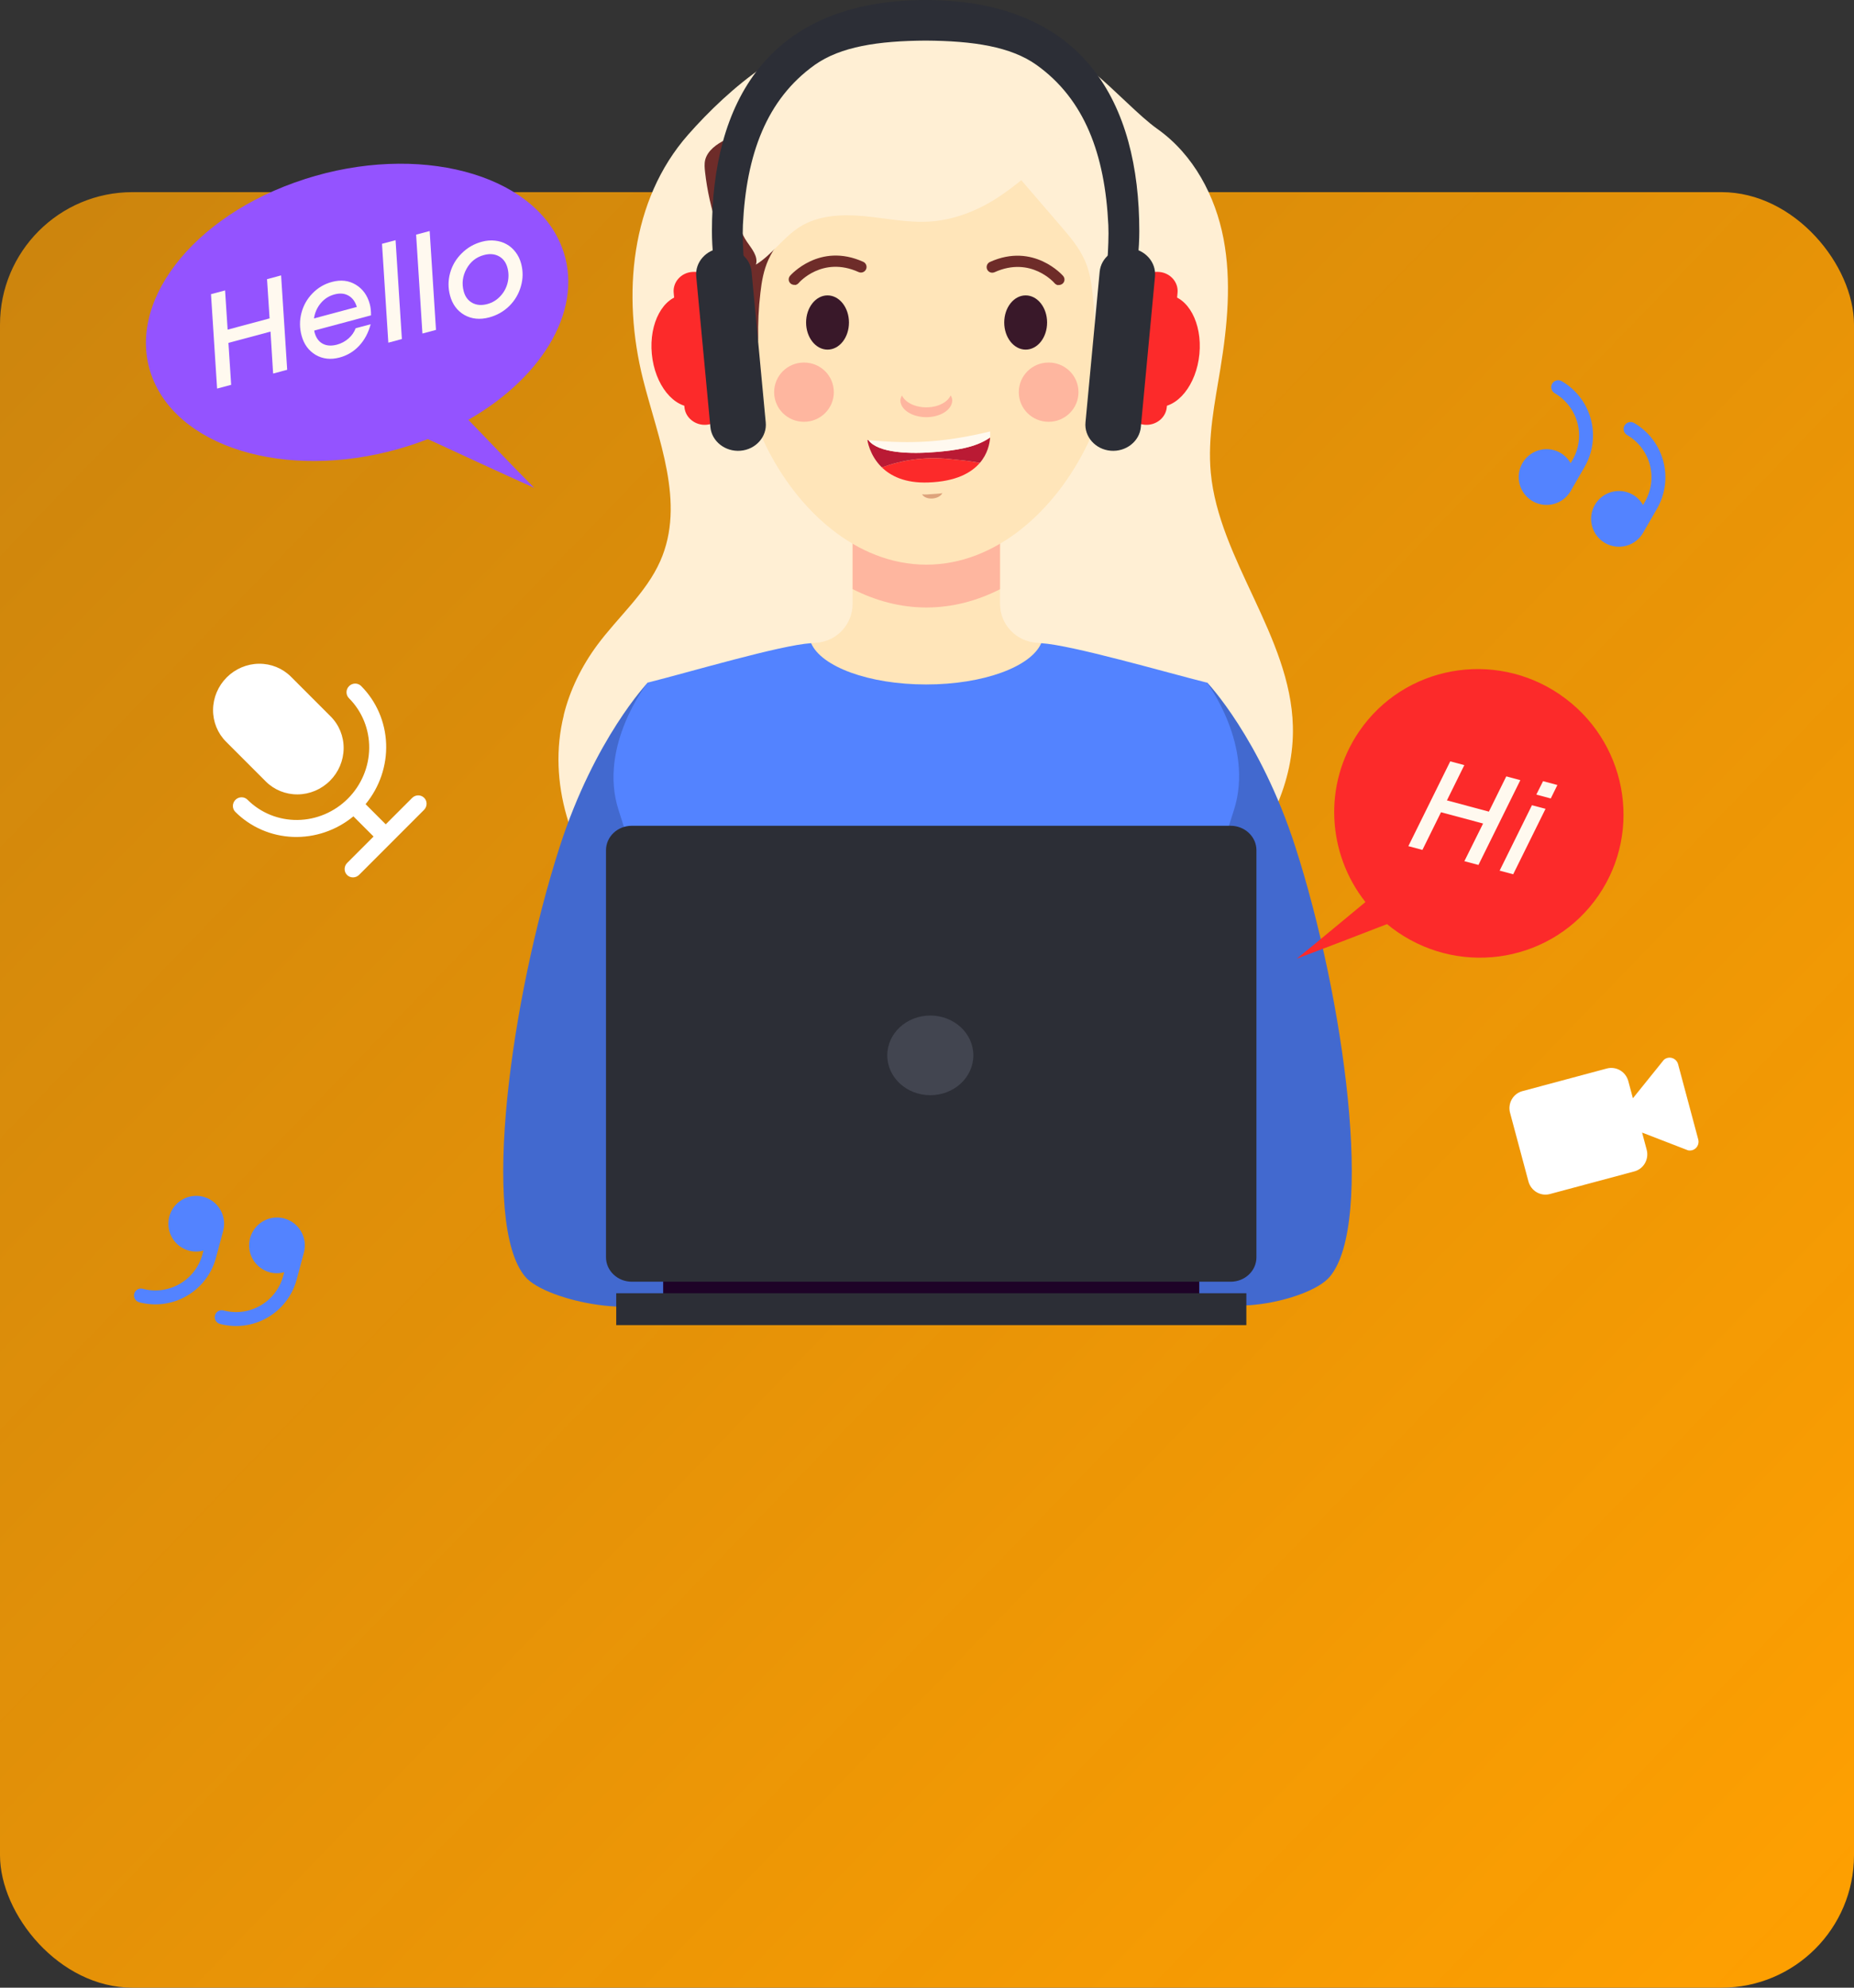 <?xml version="1.0" encoding="UTF-8"?> <svg xmlns="http://www.w3.org/2000/svg" width="280" height="300" viewBox="0 0 280 300" fill="none"><rect x="0" y="0" width="280" height="300" fill="#333333" stroke="none"/><rect y="29" width="280" height="271" rx="20" fill="url(#paint0_linear_577_788)"></rect><path d="M46.027 27.03C63.087 21.55 80.461 26.107 84.824 37.219C88.366 46.227 82.262 56.777 70.733 63.365C73.742 66.452 76.918 69.859 80.688 73.638C75.051 71.106 69.82 68.675 64.611 66.271C63.707 66.624 62.784 66.955 61.84 67.259C44.78 72.739 27.406 68.182 23.043 57.07C18.674 45.964 28.967 32.513 46.028 27.034L46.027 27.03Z" fill="#9453FF"></path><path d="M40.328 42.134L42.453 41.565L43.372 55.812L41.247 56.382L40.854 50.048L34.499 51.751L34.911 58.08L32.786 58.649L31.867 44.401L33.992 43.832L34.378 49.754L40.714 48.056L40.328 42.134Z" fill="#FFF9EF"></path><path d="M56.032 47.596L47.454 49.894C47.465 49.988 47.483 50.08 47.507 50.17C47.725 50.981 48.132 51.549 48.729 51.872C49.327 52.195 50.05 52.242 50.9 52.015C51.544 51.842 52.118 51.536 52.622 51.098C53.125 50.659 53.49 50.141 53.716 49.542L55.977 48.936C55.642 50.213 55.069 51.291 54.255 52.172C53.442 53.052 52.45 53.649 51.278 53.963C49.951 54.319 48.749 54.185 47.671 53.563C46.603 52.925 45.893 51.949 45.541 50.635C45.237 49.502 45.231 48.371 45.522 47.244C45.814 46.117 46.365 45.134 47.176 44.296C47.996 43.441 48.979 42.86 50.125 42.553C51.477 42.191 52.681 42.33 53.737 42.972C54.792 43.614 55.496 44.592 55.848 45.906C55.979 46.395 56.04 46.959 56.032 47.596ZM50.506 44.439C49.669 44.663 48.975 45.111 48.423 45.783C47.881 46.44 47.546 47.199 47.419 48.061L53.89 46.327C53.647 45.523 53.225 44.952 52.624 44.616C52.036 44.277 51.33 44.218 50.506 44.439Z" fill="#FFF9EF"></path><path d="M58.647 51.72L57.692 36.798L59.74 36.25L60.694 51.171L58.647 51.72Z" fill="#FFF9EF"></path><path d="M63.797 50.34L62.843 35.418L64.89 34.87L65.845 49.791L63.797 50.34Z" fill="#FFF9EF"></path><path d="M73.883 47.906C72.492 48.279 71.245 48.158 70.141 47.542C69.047 46.911 68.322 45.932 67.967 44.605C67.66 43.459 67.665 42.319 67.982 41.185C68.299 40.05 68.884 39.066 69.737 38.23C70.586 37.381 71.597 36.8 72.769 36.486C73.464 36.299 74.133 36.244 74.775 36.321C75.429 36.394 76.01 36.577 76.516 36.869C77.035 37.158 77.486 37.554 77.87 38.059C78.254 38.563 78.532 39.138 78.704 39.782C79.011 40.928 79 42.07 78.67 43.207C78.352 44.341 77.769 45.333 76.92 46.182C76.067 47.017 75.055 47.592 73.883 47.906ZM73.592 45.893C74.352 45.69 75 45.302 75.537 44.73C76.087 44.155 76.459 43.482 76.653 42.712C76.847 41.943 76.842 41.178 76.639 40.418C76.421 39.607 75.989 39.025 75.343 38.674C74.697 38.322 73.942 38.262 73.079 38.494C71.92 38.804 71.044 39.501 70.451 40.585C69.858 41.669 69.719 42.797 70.032 43.969C70.25 44.78 70.682 45.361 71.328 45.713C71.974 46.064 72.729 46.124 73.592 45.893Z" fill="#FFF9EF"></path><path d="M85.151 107.929C82.633 117.999 86.188 128.917 93.044 136.761C99.943 144.668 109.805 149.693 120.089 152.449C124.808 153.721 129.654 154.548 134.543 154.59C145.081 154.675 155.281 151.05 164.719 146.534C172.465 142.824 179.977 138.372 185.775 132.182C191.531 126.034 195.489 117.957 195.256 109.583C194.896 96.036 184.083 84.482 182.855 71.317C182.368 66.017 183.469 60.78 184.315 55.608C185.373 49.099 186.008 42.464 184.781 36.019C183.553 29.616 180.295 23.363 174.792 19.462C169.312 15.582 160.741 4.177 154.922 7.378C147.642 1.611 138.881 4.346 129.337 4.685C119.793 5.025 110.08 13.335 103.922 20.331C95.203 30.231 93.933 44.562 97.107 57.219C99.372 66.229 103.604 75.917 99.71 84.694C97.594 89.485 93.362 93.089 90.188 97.371C87.839 100.551 86.061 104.155 85.13 107.95L85.151 107.929Z" fill="#FFEFD4"></path><path d="M157.27 97.075C157.27 97.075 157.038 97.053 156.551 97.011C153.461 96.799 151.028 94.255 151.028 91.138V75.769H128.765V91.138C128.765 94.234 126.353 96.82 123.285 97.011C122.798 97.032 122.544 97.075 122.544 97.075L113.635 128.323H167.661L157.27 97.075Z" fill="#FFE5B9"></path><path d="M97.827 103.032C97.827 103.032 89.828 111.406 84.537 127.772C77.152 150.668 72.496 184.651 79.331 192.707C82.506 196.46 98.291 199.535 101 194.85C107.539 183.551 111.476 145.008 111.476 145.008C111.476 145.008 117.444 107.738 97.806 103.01L97.827 103.032Z" fill="#4269CF"></path><path d="M182.326 103.032C182.326 103.032 190.325 111.406 195.615 127.772C203.001 150.668 207.657 184.651 200.821 192.707C197.647 196.46 183.003 199.301 180.294 194.615C173.755 183.316 168.676 145.008 168.676 145.008C168.676 145.008 162.709 107.738 182.347 103.01L182.326 103.032Z" fill="#4269CF"></path><path d="M128.765 88.912C132.193 90.651 135.939 91.69 139.896 91.69C143.854 91.69 147.599 90.672 151.027 88.934V71.253H128.765V88.934V88.912Z" fill="#FEB69F"></path><path d="M122.248 53.297C122.248 58.618 118.502 62.943 113.867 62.943C109.233 62.943 105.551 54.314 105.551 48.993C105.551 43.672 109.191 42.845 113.867 43.651C118.438 44.435 122.248 47.975 122.248 53.297Z" fill="#FBA489"></path><path d="M157.545 53.297C157.545 58.618 161.291 62.943 165.925 62.943C170.56 62.943 174.242 54.314 174.242 48.993C174.242 43.672 170.602 42.845 165.925 43.651C161.354 44.435 157.545 47.975 157.545 53.297Z" fill="#FBA489"></path><path d="M166.179 26.457C162.984 16.494 139.897 16.154 139.897 16.154C139.897 16.154 116.809 16.494 113.614 26.457C110.418 36.421 110.736 57.049 115.539 67.013C120.343 76.977 129.316 85.224 139.897 85.224C150.477 85.224 159.45 76.977 164.254 67.013C169.057 57.049 169.375 36.421 166.179 26.457Z" fill="#FFE5B9"></path><path d="M139.252 74.602C139.738 74.686 140.309 74.593 140.781 74.571C141.259 74.526 141.838 74.526 142.324 74.429C141.829 75.394 139.818 75.567 139.252 74.602Z" fill="#DDA37C"></path><path d="M143.358 69.27C139.716 68.916 136.415 69.385 133.179 70.541C134.532 71.852 136.693 72.945 140.18 72.821C144.384 72.675 146.7 71.36 147.982 69.859C146.43 69.571 144.843 69.416 143.354 69.27H143.358Z" fill="#FC2A2A"></path><path d="M143.358 69.27C144.848 69.416 146.435 69.571 147.986 69.859C149.157 68.491 149.467 66.968 149.529 66.029C147.292 67.619 144.039 67.986 141.502 68.208C137.462 68.562 132.64 68.402 131.155 66.432C131.102 66.428 131.053 66.423 131 66.419C131 66.419 131.283 68.699 133.179 70.541C136.414 69.381 139.716 68.912 143.358 69.27Z" fill="#BA1A34"></path><path d="M149.524 65.121C142.735 66.76 137.727 67.043 131.15 66.432C132.635 68.403 137.462 68.562 141.497 68.208C144.035 67.986 147.288 67.619 149.524 66.029C149.56 65.48 149.524 65.117 149.524 65.117V65.121Z" fill="#FFF9EF"></path><path d="M120.047 42.993C119.835 43.015 119.602 42.951 119.412 42.803C119.052 42.506 119.01 41.976 119.327 41.615C119.37 41.573 123.75 36.528 130.374 39.517C130.797 39.708 130.987 40.216 130.797 40.64C130.606 41.064 130.099 41.255 129.675 41.064C124.194 38.584 120.639 42.675 120.618 42.718C120.47 42.887 120.279 42.993 120.068 43.015L120.047 42.993Z" fill="#6E2C29"></path><path d="M159.831 43.015C160.043 43.036 160.275 42.972 160.466 42.824C160.826 42.527 160.868 41.997 160.55 41.637C160.508 41.594 156.128 36.549 149.504 39.538C149.081 39.729 148.89 40.237 149.081 40.661C149.271 41.086 149.758 41.276 150.202 41.086C155.683 38.605 159.238 42.697 159.26 42.739C159.408 42.909 159.598 43.015 159.81 43.036L159.831 43.015Z" fill="#6E2C29"></path><path d="M128.215 48.675C128.215 50.944 126.776 52.767 124.977 52.767C123.179 52.767 121.74 50.922 121.74 48.675C121.74 46.428 123.179 44.584 124.977 44.584C126.776 44.584 128.215 46.428 128.215 48.675Z" fill="#391829"></path><path d="M158.138 48.675C158.138 50.944 156.699 52.767 154.9 52.767C153.102 52.767 151.663 50.922 151.663 48.675C151.663 46.428 153.102 44.584 154.9 44.584C156.699 44.584 158.138 46.428 158.138 48.675Z" fill="#391829"></path><path d="M119.391 18.592C121.062 18.444 122.798 18.401 124.385 18.889C125.972 19.377 127.411 20.5 127.771 21.984C128.236 23.913 126.818 25.779 125.464 27.348C123.517 29.595 121.591 31.863 119.645 34.111C118.269 35.701 116.894 37.333 116.047 39.199C115.328 40.789 115.031 42.485 114.841 44.181C114.566 46.47 114.46 48.781 114.502 51.092C114.502 51.325 114.502 51.601 114.375 51.813C114.227 52.046 113.931 52.194 113.677 52.321C112.852 52.703 112.005 53.085 111.18 53.445C110.101 49.163 108.852 35.722 108.323 34.195C107.413 31.524 106.799 28.768 106.482 25.97C106.418 25.355 106.355 24.74 106.503 24.125C106.863 22.726 108.217 21.751 109.593 21.073C112.577 19.589 115.984 18.91 119.37 18.613L119.391 18.592Z" fill="#6E2C29"></path><path d="M168.126 22.663C167.026 20.988 164.042 13.398 162.095 12.911C159.598 12.275 156.953 11.766 154.498 10.939C154.604 11.384 154.731 11.787 154.773 12.02C154.964 12.868 156.826 18.465 155.45 18.889C153.863 19.377 152.424 20.5 152.065 21.984C151.599 23.914 153.017 25.779 154.371 27.348C156.318 29.595 158.244 31.863 160.191 34.111C161.566 35.701 162.942 37.333 163.788 39.199C164.508 40.767 164.804 42.485 164.994 44.181C165.269 46.47 165.375 48.781 165.333 51.092C165.333 51.325 165.333 51.601 165.46 51.813C165.608 52.046 165.904 52.194 166.158 52.321C166.984 52.703 167.83 53.085 168.655 53.445L168.698 53.254C169.713 48.993 170.116 44.584 170.623 40.237C170.073 34.28 171.555 27.984 168.105 22.684L168.126 22.663Z" fill="#FFEFD4"></path><path d="M139.897 61.48C138.14 61.48 136.701 60.717 136.214 59.678C136.109 59.911 135.982 60.165 135.982 60.42C135.982 61.819 137.738 62.964 139.897 62.964C142.055 62.964 143.812 61.819 143.812 60.42C143.812 60.165 143.706 59.911 143.579 59.678C143.092 60.717 141.653 61.48 139.897 61.48Z" fill="#FEB69F"></path><path d="M125.93 59.19C125.93 61.649 123.919 63.663 121.422 63.663C118.925 63.663 116.915 61.671 116.915 59.19C116.915 56.71 118.925 54.717 121.422 54.717C123.919 54.717 125.93 56.71 125.93 59.19Z" fill="#FEB69F"></path><path d="M162.878 59.19C162.878 61.649 160.868 63.663 158.371 63.663C155.874 63.663 153.863 61.671 153.863 59.19C153.863 56.71 155.874 54.717 158.371 54.717C160.868 54.717 162.878 56.71 162.878 59.19Z" fill="#FEB69F"></path><path d="M182.284 103.032C175.935 101.442 161.947 97.371 157.249 97.075C155.725 100.615 148.552 103.307 139.875 103.307C131.199 103.307 124.025 100.615 122.501 97.075C117.825 97.371 104.154 101.442 97.806 103.032C97.806 103.032 90.272 112.572 93.425 122.281C98.948 139.368 106.736 165.169 107.35 176.362C107.836 185.457 107.54 193.492 107.159 199.534H172.613C172.211 193.492 171.935 185.457 172.422 176.362C173.015 165.169 180.823 139.368 186.347 122.281C189.479 112.55 182.284 103.032 182.284 103.032Z" fill="#5383FF"></path><path d="M156.5 6.512C153.855 5.982 137.285 4.524 135 3.506C128.905 4.694 126.797 8.289 120.83 9.688C116.809 10.642 117.147 14.098 114.164 16.939C111.942 19.059 111.328 24.889 111.159 28.026C111.011 30.825 111.159 34.068 112.788 36.464C113.508 37.524 114.545 38.69 114.164 39.941C116.661 38.393 118.333 35.764 120.83 34.217C123.665 32.457 127.22 32.309 130.543 32.627C133.865 32.945 137.188 33.666 140.51 33.432C144.383 33.157 148.107 31.609 151.303 29.404C154.435 27.263 157.736 24.38 159.683 21.115C159.894 20.776 164.082 17.521 165.5 15.528C162.093 13.747 165.351 10.452 161.5 9.688L156.5 6.512Z" fill="#FFEFD4"></path><path d="M181.12 192.262H100.154V196.354H181.12V192.262Z" fill="#1E0327"></path><path d="M185.86 124.634H95.414C93.256 124.634 91.521 126.288 91.521 128.323V189.76C91.521 191.796 93.277 193.449 95.414 193.449H185.86C188.018 193.449 189.754 191.796 189.754 189.76V128.323C189.754 126.288 187.997 124.634 185.86 124.634Z" fill="#2C2E36"></path><path d="M188.23 195.188H93.065V200H188.23V195.188Z" fill="#2C2E36"></path><path d="M147 159.286C147 162.617 144.082 165.297 140.5 165.297C136.918 165.297 134 162.617 134 159.286C134 155.955 136.918 153.275 140.5 153.275C144.082 153.275 147 155.955 147 159.286Z" fill="#424550"></path><path d="M139.791 0C115.772 0.064 107.519 15.667 107.519 34.895C107.519 37.566 107.815 40.174 108.366 42.675H112.598C112.598 42.675 112.048 37.015 112.196 33.983C112.704 23.299 115.772 14.988 123.052 9.794C126.946 7.038 132.617 6.169 139.791 6.127C146.986 6.169 152.657 7.038 156.53 9.794C163.81 14.988 166.878 23.299 167.386 33.983C167.534 37.015 166.984 42.675 166.984 42.675H171.216C171.766 40.174 172.063 37.566 172.063 34.895C172.063 15.667 163.81 0.064 139.791 0Z" fill="#2C2E36"></path><path d="M109.699 52.491C110.143 57.176 107.985 61.161 104.874 61.416C101.763 61.67 98.885 58.087 98.441 53.423C97.996 48.76 100.155 44.753 103.266 44.498C106.376 44.244 109.254 47.827 109.699 52.491Z" fill="#FC2A2A"></path><path d="M109.508 60.971C109.657 62.561 108.408 63.96 106.715 64.108C105.022 64.257 103.52 63.069 103.371 61.48L101.742 44.18C101.594 42.59 102.842 41.17 104.535 41.043C106.228 40.894 107.731 42.082 107.879 43.672L109.508 60.971Z" fill="#FC2A2A"></path><path d="M115.645 63.748C115.857 65.91 114.143 67.84 111.836 68.03C109.53 68.221 107.477 66.61 107.286 64.448L105.149 41.742C104.937 39.58 106.652 37.651 108.958 37.46C111.265 37.269 113.318 38.859 113.508 41.043L115.645 63.748Z" fill="#2C2E36"></path><path d="M169.883 52.491C169.438 57.176 171.597 61.161 174.708 61.416C177.818 61.67 180.696 58.087 181.141 53.423C181.585 48.76 179.427 44.753 176.316 44.498C173.205 44.244 170.327 47.827 169.883 52.491Z" fill="#FC2A2A"></path><path d="M170.073 60.971C169.925 62.561 171.174 63.96 172.867 64.108C174.56 64.257 176.062 63.069 176.21 61.48L177.84 44.18C177.988 42.59 176.739 41.17 175.046 41.043C173.353 40.894 171.851 42.082 171.703 43.672L170.073 60.971Z" fill="#FC2A2A"></path><path d="M163.936 63.748C163.725 65.91 165.439 67.84 167.746 68.03C170.052 68.221 172.105 66.61 172.295 64.448L174.433 41.742C174.644 39.58 172.93 37.651 170.624 37.46C168.317 37.269 166.264 38.859 166.074 41.043L163.936 63.748Z" fill="#2C2E36"></path><path d="M235.623 104.85C225.643 98.011 212.055 100.481 205.275 110.377C199.775 118.4 200.444 128.84 206.213 136.147C203.083 138.713 199.73 141.56 195.839 144.693C200.603 142.911 205.052 141.182 209.477 139.475C209.984 139.896 210.513 140.298 211.064 140.678C221.044 147.516 234.632 145.047 241.412 135.151C248.194 125.26 245.601 111.693 235.621 104.854L235.623 104.85Z" fill="#FC2A2A"></path><path d="M227.485 117.178L229.61 117.748L223.282 130.546L221.157 129.977L223.984 124.295L217.628 122.592L214.821 128.279L212.696 127.709L219.024 114.911L221.149 115.481L218.522 120.802L224.858 122.5L227.485 117.178Z" fill="#FFF9EF"></path><path d="M232.022 119.926L233.041 117.901L235.204 118.481L234.205 120.511L232.022 119.926ZM226.482 131.404L231.364 121.531L233.412 122.079L228.53 131.952L226.482 131.404Z" fill="#FFF9EF"></path><path d="M40.135 117.941L34.136 111.942C32.863 110.669 32.159 108.932 32.178 107.113C32.198 105.293 32.939 103.54 34.24 102.24C35.54 100.939 37.293 100.198 39.112 100.178C40.932 100.159 42.669 100.863 43.942 102.136L49.941 108.135C51.214 109.408 51.919 111.145 51.899 112.965C51.88 114.784 51.138 116.537 49.838 117.838C48.537 119.138 46.784 119.88 44.965 119.899C43.145 119.918 41.408 119.214 40.135 117.941ZM53.372 123.211L56.417 126.256L52.433 130.24C52.19 130.484 52.05 130.812 52.047 131.153C52.043 131.495 52.175 131.82 52.414 132.059C52.653 132.298 52.978 132.43 53.319 132.426C53.661 132.422 53.989 132.283 54.233 132.04L64.04 122.233C64.283 121.989 64.422 121.661 64.426 121.319C64.43 120.978 64.298 120.653 64.059 120.414C63.82 120.175 63.495 120.043 63.153 120.047C62.812 120.05 62.484 120.189 62.24 120.433L58.256 124.417L55.211 121.372C57.333 118.798 58.439 115.548 58.315 112.252C58.19 108.956 56.844 105.851 54.538 103.538C54.3 103.3 53.974 103.168 53.633 103.171C53.291 103.175 52.963 103.314 52.719 103.558C52.475 103.802 52.336 104.13 52.333 104.471C52.329 104.813 52.461 105.138 52.7 105.377C54.688 107.366 55.789 110.08 55.758 112.923C55.728 115.767 54.569 118.505 52.537 120.537C50.505 122.569 47.767 123.728 44.923 123.758C42.08 123.789 39.366 122.688 37.377 120.7C37.138 120.461 36.813 120.329 36.471 120.333C36.13 120.336 35.802 120.475 35.558 120.719C35.314 120.963 35.175 121.292 35.171 121.633C35.168 121.974 35.3 122.3 35.538 122.538C37.851 124.844 40.956 126.19 44.252 126.315C47.548 126.439 50.798 125.333 53.372 123.211Z" fill="white"></path><path d="M230.831 178.312L228.057 167.959C227.873 167.272 227.965 166.542 228.314 165.928C228.662 165.315 229.238 164.868 229.914 164.687L242.67 161.269C243.347 161.088 244.069 161.187 244.678 161.544C245.286 161.901 245.731 162.487 245.915 163.174L246.609 165.762L251.28 159.965C251.448 159.814 251.651 159.709 251.871 159.661C252.091 159.613 252.32 159.622 252.536 159.689C252.752 159.755 252.948 159.876 253.106 160.04C253.263 160.205 253.377 160.407 253.436 160.627L256.475 171.969C256.534 172.189 256.537 172.421 256.482 172.642C256.428 172.863 256.319 173.066 256.165 173.232C256.011 173.397 255.818 173.52 255.603 173.588C255.389 173.656 255.16 173.667 254.939 173.621L247.996 170.938L248.689 173.526C248.873 174.213 248.781 174.943 248.432 175.557C248.084 176.17 247.508 176.617 246.832 176.798L234.075 180.216C233.399 180.397 232.677 180.299 232.068 179.941C231.46 179.584 231.015 178.998 230.831 178.312Z" fill="white"></path><path d="M21.016 196.547C20.747 196.475 20.517 196.299 20.377 196.057C20.238 195.815 20.2 195.528 20.272 195.259C20.345 194.989 20.521 194.76 20.762 194.62C21.004 194.481 21.291 194.443 21.561 194.515C23.447 195.018 25.456 194.753 27.147 193.776C28.838 192.8 30.073 191.193 30.58 189.308L30.731 188.744C30.018 188.944 29.264 188.951 28.548 188.763C27.744 188.548 27.022 188.099 26.473 187.473C25.924 186.847 25.573 186.073 25.465 185.248C25.356 184.423 25.494 183.584 25.863 182.837C26.231 182.091 26.812 181.47 27.533 181.054C28.253 180.638 29.081 180.445 29.912 180.499C30.742 180.554 31.538 180.853 32.198 181.36C32.859 181.867 33.354 182.558 33.621 183.346C33.889 184.134 33.917 184.984 33.701 185.788L32.612 189.852C31.96 192.276 30.373 194.342 28.199 195.598C26.025 196.853 23.442 197.194 21.016 196.547ZM42.92 183.901C41.842 183.612 40.693 183.763 39.727 184.321C38.76 184.88 38.055 185.799 37.766 186.877C37.477 187.955 37.629 189.103 38.187 190.07C38.745 191.036 39.664 191.742 40.742 192.031C41.458 192.218 42.212 192.212 42.925 192.011L42.774 192.575C42.267 194.46 41.032 196.067 39.341 197.044C37.65 198.02 35.641 198.286 33.755 197.782C33.485 197.71 33.198 197.748 32.956 197.887C32.715 198.027 32.539 198.257 32.466 198.526C32.394 198.796 32.432 199.083 32.571 199.324C32.711 199.566 32.941 199.742 33.21 199.815C35.636 200.462 38.219 200.12 40.393 198.865C42.567 197.61 44.154 195.544 44.806 193.12L45.895 189.055C46.184 187.977 46.033 186.828 45.475 185.862C44.917 184.895 43.998 184.19 42.92 183.901Z" fill="#5383FF"></path><path d="M235.853 57.526C235.612 57.386 235.324 57.349 235.055 57.421C234.785 57.493 234.556 57.669 234.416 57.911C234.277 58.153 234.239 58.44 234.311 58.709C234.383 58.979 234.56 59.209 234.801 59.348C236.491 60.326 237.724 61.935 238.229 63.821C238.734 65.707 238.471 67.716 237.497 69.408L237.205 69.913C236.842 69.267 236.314 68.73 235.675 68.356C234.954 67.94 234.126 67.746 233.295 67.801C232.465 67.855 231.669 68.155 231.009 68.662C230.348 69.168 229.853 69.859 229.586 70.647C229.318 71.436 229.29 72.285 229.506 73.089C229.721 73.893 230.17 74.615 230.796 75.164C231.422 75.713 232.196 76.064 233.021 76.172C233.846 76.281 234.685 76.142 235.432 75.774C236.178 75.406 236.799 74.825 237.215 74.104L239.319 70.46C240.572 68.284 240.91 65.701 240.261 63.276C239.611 60.852 238.026 58.783 235.853 57.526ZM242.399 81.957C241.433 81.398 240.728 80.479 240.439 79.401C240.15 78.323 240.301 77.175 240.859 76.208C241.417 75.242 242.336 74.536 243.414 74.248C244.492 73.959 245.641 74.11 246.607 74.668C247.247 75.042 247.775 75.579 248.138 76.225L248.43 75.72C249.404 74.028 249.667 72.019 249.162 70.133C248.657 68.247 247.424 66.638 245.734 65.66C245.493 65.521 245.316 65.291 245.244 65.022C245.172 64.752 245.21 64.465 245.349 64.223C245.489 63.981 245.718 63.805 245.988 63.733C246.257 63.661 246.545 63.699 246.786 63.838C248.959 65.096 250.544 67.164 251.193 69.588C251.843 72.013 251.505 74.597 250.252 76.772L248.148 80.416C247.59 81.383 246.671 82.088 245.593 82.377C244.515 82.666 243.366 82.514 242.399 81.957Z" fill="#5383FF"></path><defs><linearGradient id="paint0_linear_577_788" x1="280" y1="300" x2="-2.65943e-06" y2="29" gradientUnits="userSpaceOnUse"><stop stop-color="#FFA001"></stop><stop offset="1" stop-color="#FFA001" stop-opacity="0.75"></stop></linearGradient></defs></svg> 